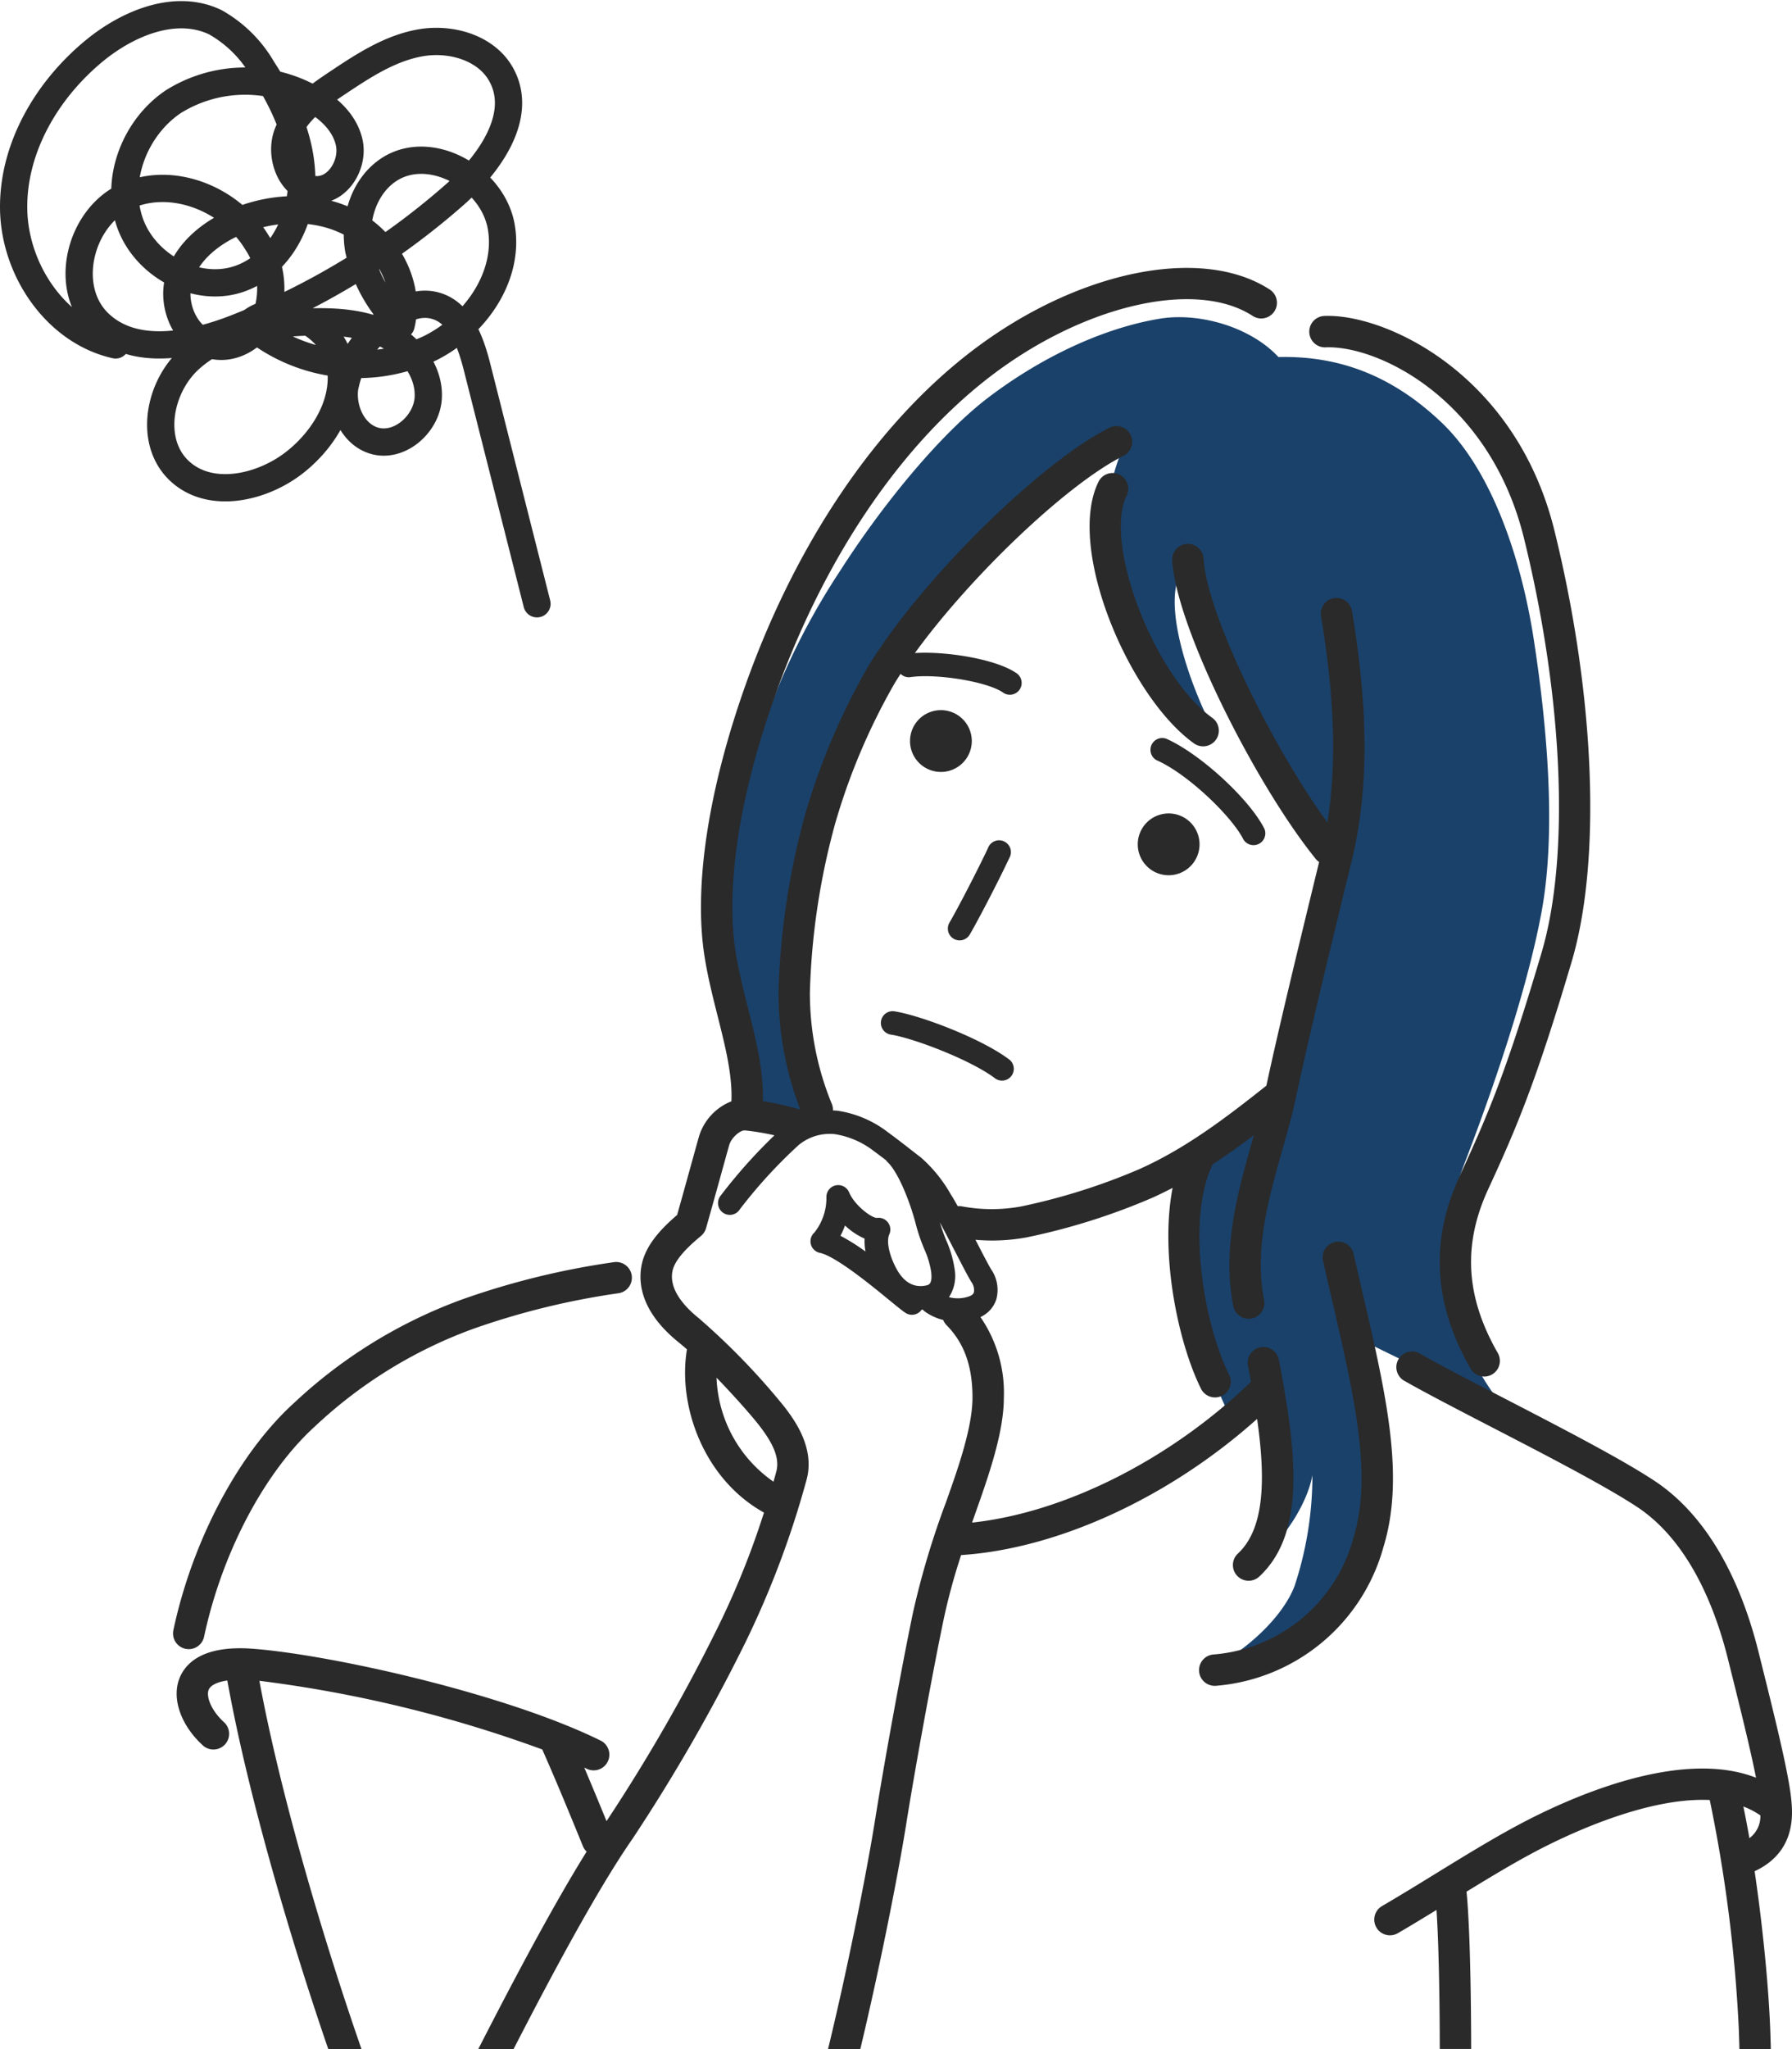 <svg xmlns="http://www.w3.org/2000/svg" width="197.259" height="225.436" viewBox="0 0 197.259 225.436">
  <g id="グループ_181" data-name="グループ 181" transform="translate(-851.336 -2224.746)">
    <g id="グループ_17" data-name="グループ 17" transform="translate(-980)">
      <g id="グループ_16" data-name="グループ 16">
        <path id="パス_18" data-name="パス 18" d="M1914.133,2346.924c.3-4.6-2.005-13.694-2.329-18.514a55.222,55.222,0,0,1,2.926-21.859,76,76,0,0,1,9.078-18.992c4.539-7.107,10.975-15.029,16.364-19.112,5.913-4.479,12.682-7.624,18.833-8.64,4.3-.71,9.954.876,13.06,4.221,6.609-.159,12.5,1.991,18,7.246s8.724,14.974,10.074,23.631c1.393,8.938,2.58,20.925.9,30.1-1.731,9.437-6.032,21.322-8.46,27.652-2.384,6.214-2.5,10.733-1.872,14.095a31.43,31.43,0,0,0,6.212,12.9c-4.9-2.209-13.856-6.51-15.887-7.584,1.672,8.6,2.568,14.452,1.553,19.768-1.361,7.125-3.822,9.8-7.167,12.183a23.78,23.78,0,0,1-10.75,4.3c4.408-2.331,7.968-5.952,9.163-9.058a38.631,38.631,0,0,0,1.971-12.234c-.478,2.867-3.012,7.346-6.983,10.273,3.7-5.226,3.4-8.78,3.165-12.363a39.36,39.36,0,0,0-1.045-7.107c-2.27,2-3.972,3.255-3.972,3.255-3.434-6.988-5.106-13.5-5.106-18.276a36.476,36.476,0,0,1,1.433-11.049c3.464-2.209,5.794-3.583,8.541-5.554,2.389-5.733,4.419-17.021,6.51-27.054-4.778-5.017-13.279-20.8-16.384-32.271-3.265,3.026.238,13.06,2.946,18.156-4.6-4-8.228-8.326-10.034-13.537-2.09-6.033-2.568-11.467.3-18.037a90.866,90.866,0,0,0-20.664,18.1,59.092,59.092,0,0,0-9.974,16.185,76.211,76.211,0,0,0-4.9,19.53c-.955,7.167.18,15.707,3.405,21.5A64.317,64.317,0,0,0,1914.133,2346.924Z" fill="#1a416a"/>
        <g id="グループ_15" data-name="グループ 15">
          <g id="グループ_14" data-name="グループ 14">
            <path id="パス_19" data-name="パス 19" d="M1964.778,2303.719c-6.341-4.53-11.987-19.131-9.438-24.411a1.728,1.728,0,1,0-3.112-1.5c-3.528,7.307,3.375,23.607,10.542,28.727a1.728,1.728,0,0,0,2.008-2.813Z" fill="#2a2a2a"/>
            <path id="パス_20" data-name="パス 20" d="M1956.578,2317.639a3.4,3.4,0,1,0,3.4-3.4A3.4,3.4,0,0,0,1956.578,2317.639Z" fill="#2a2a2a"/>
            <path id="パス_21" data-name="パス 21" d="M1934.908,2302.874a3.4,3.4,0,1,0,3.4,3.4A3.4,3.4,0,0,0,1934.908,2302.874Z" fill="#2a2a2a"/>
            <path id="パス_22" data-name="パス 22" d="M1928.316,2337.095a1.294,1.294,0,0,0,1.083,1.477c2.458.378,8.857,2.8,11.516,4.846a1.3,1.3,0,0,0,1.582-2.055c-3.049-2.345-9.867-4.916-12.7-5.352A1.29,1.29,0,0,0,1928.316,2337.095Z" fill="#2a2a2a"/>
            <path id="パス_23" data-name="パス 23" d="M1851.75,2406.144a1.81,1.81,0,0,0,.362.038,1.728,1.728,0,0,0,1.689-1.368c1.968-9.235,6.653-18.109,12.227-23.161a50.8,50.8,0,0,1,17.339-10.69,83.294,83.294,0,0,1,16.021-3.933,1.728,1.728,0,1,0-.525-3.415,86.307,86.307,0,0,0-16.662,4.094,54.129,54.129,0,0,0-18.494,11.384c-6.084,5.513-11.175,15.093-13.286,25A1.728,1.728,0,0,0,1851.75,2406.144Z" fill="#2a2a2a"/>
            <path id="パス_24" data-name="パス 24" d="M1977.256,2262.96c5.774-.234,18.061,5.683,21.834,20.994,4.329,17.563,5.069,35.045,1.933,45.623-3.763,12.7-5.723,17.439-9.009,24.558s-2.893,14.074,1.219,21.223a1.728,1.728,0,0,0,2.995-1.723c-3.56-6.192-3.9-11.927-1.076-18.051,3.073-6.658,5.225-11.664,9.186-25.025,3.3-11.133,2.575-29.307-1.892-47.432-4.251-17.248-18.618-23.892-25.33-23.621a1.728,1.728,0,1,0,.14,3.454Z" fill="#2a2a2a"/>
            <path id="パス_25" data-name="パス 25" d="M1981.305,2366.891q-.471-2.028-.957-4.159a1.728,1.728,0,1,0-3.37.763c.323,1.427.646,2.818.96,4.176,2.511,10.839,4.495,19.4,2.374,26.286a17.382,17.382,0,0,1-15.446,12.817,1.728,1.728,0,0,0,.182,3.446c.06,0,.122,0,.184-.009a20.869,20.869,0,0,0,18.382-15.236C1986.01,2387.2,1983.933,2378.237,1981.305,2366.891Z" fill="#2a2a2a"/>
            <path id="パス_26" data-name="パス 26" d="M1936.313,2328.028a1.294,1.294,0,0,0,1.772-.466c1.027-1.761,3.184-5.929,4.353-8.415a1.3,1.3,0,1,0-2.345-1.1c-1.124,2.389-3.267,6.533-4.247,8.213A1.3,1.3,0,0,0,1936.313,2328.028Z" fill="#2a2a2a"/>
            <path id="パス_27" data-name="パス 27" d="M1968.206,2317.1a1.3,1.3,0,0,0,2.318-1.16c-1.64-3.279-7.1-8.288-10.814-9.924a1.3,1.3,0,0,0-1.045,2.373C1962.089,2309.9,1966.943,2314.574,1968.206,2317.1Z" fill="#2a2a2a"/>
          </g>
          <path id="パス_28" data-name="パス 28" d="M1992.771,2432.9c0-.012-.006-.023-.007-.034,2.489-1.525,5-3.037,7.34-4.286,3.207-1.714,12.259-6.14,19.437-5.8a161.5,161.5,0,0,1,3.187,24.97c.034.815.059,1.622.079,2.426h3.457c-.021-.852-.047-1.708-.083-2.572-.211-4.972-.876-11.39-1.7-16.988,4.6-2.135,4.187-6.347,4.027-7.946-.3-2.973-1.894-9.361-3.584-16.124l-.032-.129c-1.531-6.125-4.761-14.352-11.451-18.763-3.683-2.428-10.334-5.864-16.2-8.9-3.677-1.9-7.15-3.694-9.542-5.053a1.728,1.728,0,1,0-1.707,3c2.452,1.393,5.954,3.2,9.661,5.119,5.791,2.993,12.355,6.385,15.886,8.712,5.76,3.8,8.618,11.186,10,16.715l.032.13c1.192,4.768,2.414,9.657,3.063,12.949-8.5-3.31-20.832,2.345-26.16,5.193-2.94,1.571-6.094,3.51-9.145,5.385-1.93,1.187-3.925,2.413-5.838,3.529a1.728,1.728,0,1,0,1.741,2.985c1.4-.813,2.817-1.678,4.231-2.543.252,3.806.353,9.86.36,15.293h3.456C1993.27,2443.772,1993.129,2436.486,1992.771,2432.9Zm32.344-8.428a2.993,2.993,0,0,1-1.212,2.507c-.217-1.257-.439-2.422-.663-3.483A8.681,8.681,0,0,1,2025.115,2424.473Z" fill="#2a2a2a"/>
          <path id="パス_29" data-name="パス 29" d="M1859.889,2409.665a141.543,141.543,0,0,1,31.137,7.554c1.6,3.611,3.1,7.276,4.309,10.23l.183.449a1.689,1.689,0,0,0,.393.56c-3.562,5.715-7.776,13.609-11.926,21.724h3.884c4.743-9.225,9.495-17.968,13.136-23.2a196.487,196.487,0,0,0,12.389-21.551,101.681,101.681,0,0,0,6.748-17.962c.909-3.524-1.445-6.614-2.45-7.932a76.691,76.691,0,0,0-9.452-9.78c-1.521-1.224-3.256-3.1-2.89-5.117.246-1.352,1.813-2.806,3.151-3.921a1.721,1.721,0,0,0,.555-.853c.5-1.758,1.153-4.108,1.689-6.046.371-1.34.687-2.482.86-3.089.242-.847,1.223-1.654,1.721-1.619a26.784,26.784,0,0,1,3.258.541,57.8,57.8,0,0,0-5.893,6.6,1.3,1.3,0,1,0,2.095,1.524,54.484,54.484,0,0,1,6.456-7.049,5.372,5.372,0,0,1,3.982-1.206,9.39,9.39,0,0,1,4.331,1.886c.474.347.906.674,1.306.98a1.239,1.239,0,0,0,.11.147c1.289,1.15,2.642,4.762,3.192,6.959a19.958,19.958,0,0,0,.905,2.648,9.9,9.9,0,0,1,.765,2.5c.165,1.4-.246,1.476-.642,1.547-1.31.238-2.385-.393-3.183-1.871s-1.118-3.019-.783-3.762a1.3,1.3,0,0,0-.139-1.309,1.28,1.28,0,0,0-1.211-.507h-.012c-.608,0-2.476-1.4-3.065-2.828a1.3,1.3,0,0,0-2.492.567,6.116,6.116,0,0,1-1.315,3.86,1.3,1.3,0,0,0,.589,2.244c1.747.363,5.694,3.6,7.59,5.154.845.692,1.455,1.193,1.832,1.444a1.3,1.3,0,0,0,1.792-.352c.035,0,.071-.009.105-.011a1.261,1.261,0,0,0,.212.2,5.908,5.908,0,0,0,2.054.951,1.7,1.7,0,0,0,.377.582c1.939,1.976,2.843,4.5,2.843,7.96,0,3.245-1.6,7.786-2.664,10.792l-.255.721a91.676,91.676,0,0,0-3.631,12.141c-1.216,5.818-3.166,16.474-4.173,22.805-.848,5.332-2.926,15.941-5.179,25.216h3.552c2.2-9.193,4.208-19.445,5.041-24.674,1-6.286,2.935-16.866,4.142-22.64a67.5,67.5,0,0,1,1.917-7.04c10.675-.695,22.936-6.357,32.58-14.979.9,6.315.924,12.01-2.124,14.822a1.728,1.728,0,0,0,2.342,2.541c5.282-4.871,4.043-14.071,2.177-23.871a1.729,1.729,0,0,0-3.4.647q.171.891.332,1.78c-.008.007-.017.012-.024.019-8.891,8.558-20.481,14.368-30.678,15.47.126-.359.256-.734.379-1.084l.257-.724c1.448-4.1,2.861-8.4,2.861-11.942a14.66,14.66,0,0,0-2.576-8.865,3.233,3.233,0,0,0,1.743-1.937,3.942,3.942,0,0,0-.536-3.262c-.341-.555-1.01-1.854-1.718-3.229l-.038-.074c.6.051,1.21.083,1.815.083a20.961,20.961,0,0,0,3.835-.35,71.328,71.328,0,0,0,13.856-4.372c.749-.338,1.478-.7,2.195-1.069-1.416,7.314.6,16.97,3.091,22.025a1.729,1.729,0,1,0,3.1-1.526c-2.745-5.579-4.724-17.017-1.773-23.1,1.532-1,3.031-2.068,4.53-3.2-.071.252-.141.5-.214.759-1.551,5.479-3.308,11.69-2.054,18.043a1.728,1.728,0,0,0,1.693,1.394,1.751,1.751,0,0,0,.336-.033,1.729,1.729,0,0,0,1.361-2.03c-1.093-5.54.474-11.078,1.989-16.434.57-2.013,1.108-3.915,1.512-5.818,1.353-6.38,3.728-16.135,5.636-23.973l.514-2.11c1.863-7.659,1.871-16.385.025-27.461a1.728,1.728,0,0,0-3.409.568c1.5,8.977,1.726,16.291.7,22.69-5.915-8.114-13.253-22.8-13.629-29.027a1.728,1.728,0,1,0-3.45.209c.45,7.429,9.288,24.8,15.811,32.846a1.681,1.681,0,0,0,.359.324l-.279,1.143c-1.854,7.619-4.146,17.034-5.527,23.462-4.628,3.679-8.917,6.906-13.939,9.167a68.366,68.366,0,0,1-13.073,4.127,17.89,17.89,0,0,1-6.517-.015,1.677,1.677,0,0,0-.446-.019c-.285-.512-.549-.967-.77-1.309a15.618,15.618,0,0,0-3.286-4.051c-.309-.232-.662-.507-1.062-.82-.7-.547-1.545-1.206-2.56-1.95a11.941,11.941,0,0,0-5.542-2.368c-.169-.021-.342-.026-.514-.034a1.725,1.725,0,0,0-.139-.751,32.046,32.046,0,0,1-2.4-12.273,77.928,77.928,0,0,1,2.779-18.53,69.911,69.911,0,0,1,6.532-15.411c.211-.35.439-.708.673-1.069a1.277,1.277,0,0,0,1.086.361c2.881-.411,8.377.488,10.134,1.659a1.3,1.3,0,1,0,1.438-2.156c-2.264-1.51-7.725-2.372-11.085-2.151,6.106-8.416,16.694-18.564,22.968-21.7a1.728,1.728,0,0,0-1.546-3.091c-7.722,3.861-20.911,16.917-26.625,26.358a74.335,74.335,0,0,0-6.892,16.234,81.936,81.936,0,0,0-2.918,19.509,36.09,36.09,0,0,0,2.4,12.919,33.425,33.425,0,0,0-4.132-.934c.114-3.309-.726-6.673-1.616-10.2-.521-2.061-1.058-4.193-1.388-6.313-.641-4.114-.924-13.237,4.364-28.109,5.27-14.824,13.56-27.2,23.344-34.838,10.324-8.063,22.889-11.04,29.225-6.924a1.728,1.728,0,0,0,1.884-2.9c-7.641-4.962-21.617-1.977-33.237,7.1-10.293,8.041-18.986,20.969-24.473,36.4-4.108,11.554-5.714,22.137-4.523,29.8.355,2.279.913,4.489,1.452,6.627.841,3.331,1.64,6.5,1.517,9.378a6.051,6.051,0,0,0-3.571,3.874c-.175.612-.493,1.764-.868,3.116-.483,1.749-1.061,3.835-1.537,5.514-1.767,1.517-3.518,3.354-3.927,5.61-.369,2.033.045,5.146,4.123,8.427.284.229.583.485.887.752-1.037,6.14,1.8,14.246,8.478,17.956a91.035,91.035,0,0,1-5.12,12.7,193.326,193.326,0,0,1-12.15,21.152c-.02.029-.041.063-.062.092-.738-1.8-1.567-3.814-2.452-5.892.089.044.182.086.27.129a1.71,1.71,0,0,0,.763.179,1.728,1.728,0,0,0,.766-3.278c-10.5-5.177-29.668-9.439-38.254-10.1-5.358-.411-7.336,1.468-8.05,3.119-.967,2.235.046,5.254,2.52,7.513a1.728,1.728,0,1,0,2.331-2.552c-1.451-1.324-1.993-2.864-1.68-3.589.183-.422.824-.826,2.045-1,2.322,12.91,7.2,29.192,11.113,40.557h3.657C1867.267,2439.1,1862.3,2422.713,1859.889,2409.665Zm63.964-48.959a9.379,9.379,0,0,0,.5-1.132,7.517,7.517,0,0,0,2.153,1.441,6.236,6.236,0,0,0,.1,1.42A22.56,22.56,0,0,0,1923.853,2360.706Zm12.6,1.694c.763,1.482,1.422,2.762,1.816,3.4a1.485,1.485,0,0,1,.271,1.123c-.02.064-.081.259-.424.407a3.722,3.722,0,0,1-2.319.128,4.265,4.265,0,0,0,.614-3.125,12.08,12.08,0,0,0-.932-3.162,20.272,20.272,0,0,1-.683-1.942C1935.313,2360.2,1935.9,2361.336,1936.449,2362.4Zm-26.239,13.922c2.108,2.171,4.032,4.384,4.733,5.3,1.159,1.52,2.285,3.3,1.853,4.974-.08.311-.188.706-.319,1.166A14.586,14.586,0,0,1,1910.21,2376.322Z" fill="#2a2a2a"/>
        </g>
      </g>
    </g>
    <path id="パス_30" data-name="パス 30" d="M1844.058,2262.693c-6.567-1.481-11.139-8.257-11.22-14.988s3.69-13.11,8.893-17.382c3.725-3.059,8.976-5.219,13.318-3.125a13.825,13.825,0,0,1,5.2,5.173c2.443,3.724,4.379,7.985,4.3,12.439s-2.578,9.075-6.77,10.58c-4.763,1.71-10.509-1.406-12.156-6.19s.6-10.451,4.8-13.273a14.922,14.922,0,0,1,14.489-.719c2.22,1.062,4.33,2.81,4.863,5.213s-1.247,5.322-3.7,5.193c-2.66-.141-4.037-3.627-3.1-6.122s3.278-4.134,5.494-5.612c2.847-1.9,5.8-3.843,9.176-4.427s7.3.569,8.911,3.587c2.415,4.513-1.382,9.8-5.229,13.181a81.516,81.516,0,0,1-24.009,14.617c-4.956,1.94-11.23,3.154-15.077-.524-4.037-3.86-2.16-11.579,2.9-13.95s11.551.246,14.454,5.018a9.22,9.22,0,0,1,1.269,7.368c-.762,2.453-3.26,4.432-5.8,4.053-3.132-.468-4.912-4.31-4.042-7.355s3.64-5.207,6.573-6.4c4.055-1.647,8.874-1.758,12.681.4s6.262,6.811,5.213,11.06a16.29,16.29,0,0,1-4.676-8.332c-.54-3.188.507-6.775,3.147-8.642,4.529-3.2,11.583.677,12.549,6.14s-2.874,10.921-7.844,13.384a18.487,18.487,0,0,1-19.963-2.665c3.211-2.885,8.966-.167,9.981,4.029s-1.523,8.558-4.927,11.214c-3.67,2.863-9.419,4.083-12.754.836-3.292-3.2-2.178-9.15,1.231-12.229s8.276-3.907,12.867-4.067c2.963-.1,6.036.042,8.7,1.342s4.826,4.01,4.677,6.971-3.268,5.643-6.078,4.7c-2.223-.748-3.4-3.367-3.135-5.7a11.344,11.344,0,0,1,3.246-6.108c1.74-1.907,4.21-3.679,6.7-3.017,2.8.742,3.942,4.011,4.653,6.816q3.291,13,6.581,25.992" transform="translate(-980)" fill="none" stroke="#2a2a2a" stroke-linecap="round" stroke-linejoin="round" stroke-width="3"/>
  </g>
</svg>
